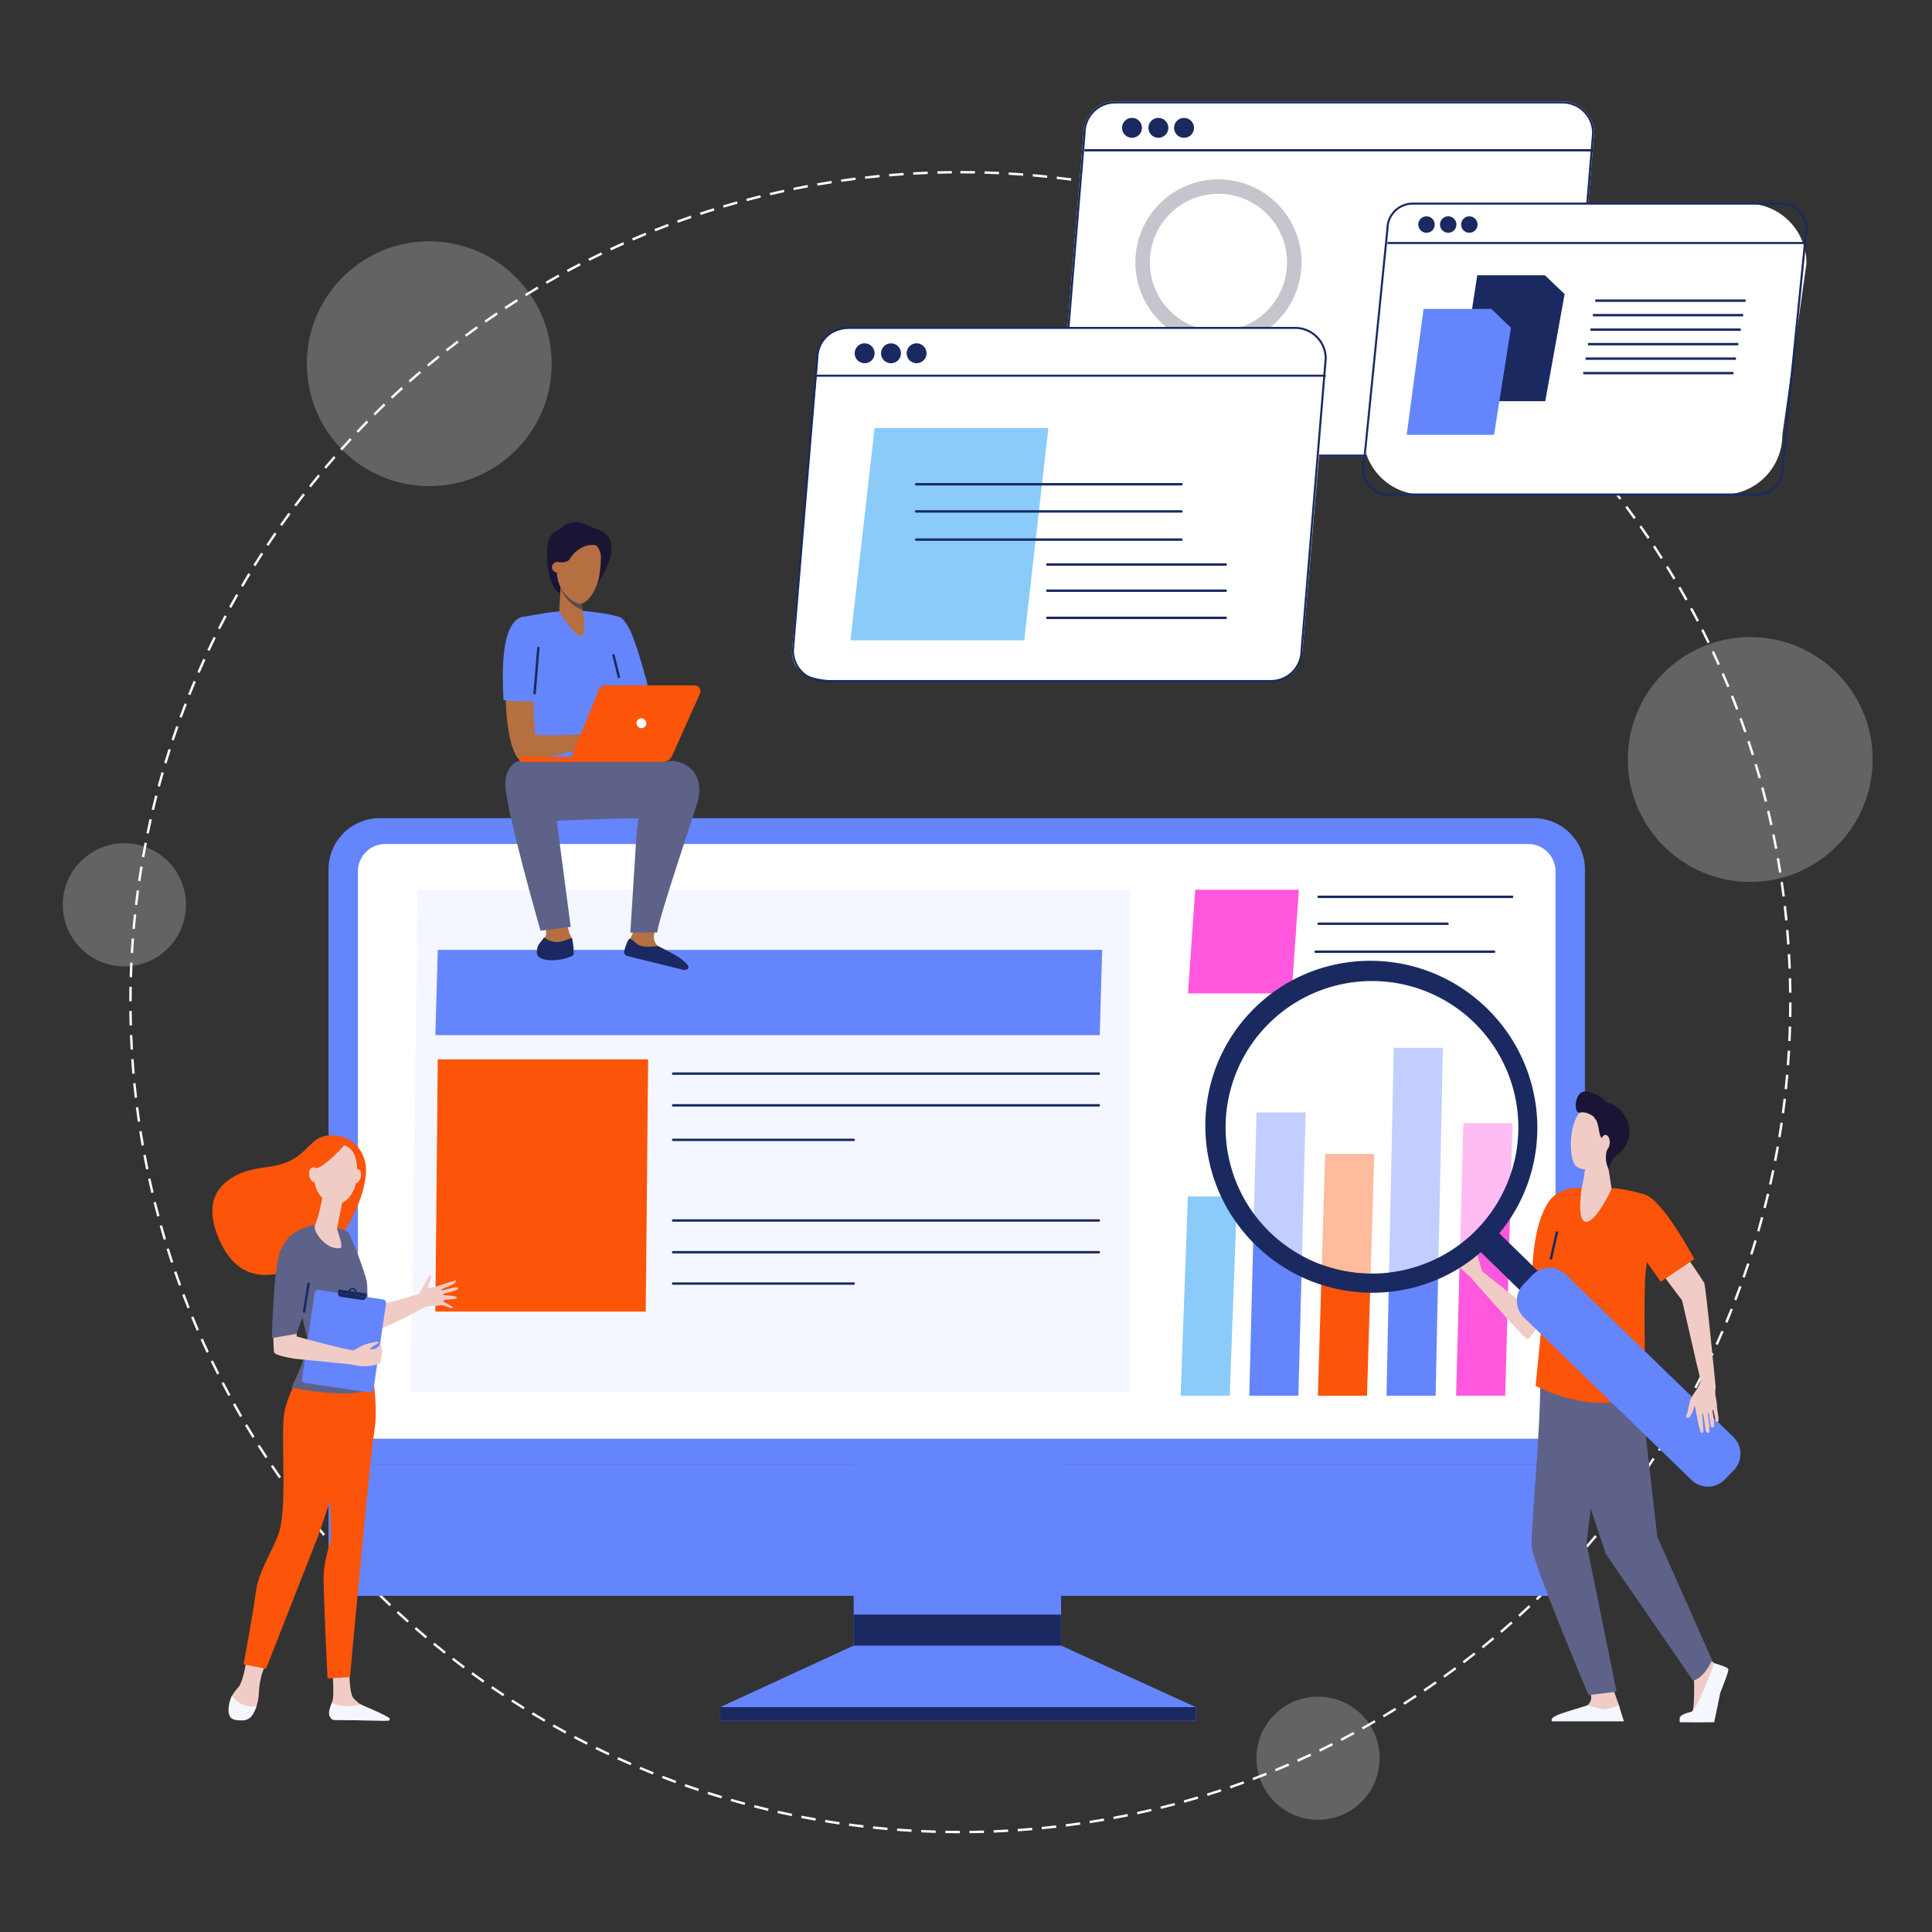 <svg xmlns="http://www.w3.org/2000/svg" xmlns:xlink="http://www.w3.org/1999/xlink" width="800" height="800" viewBox="0 0 800 800"><rect x="0" y="0" width="800" height="800" fill="#333333" stroke="none"/><defs><clipPath id="b"><rect width="800" height="800"/></clipPath></defs><g id="a" clip-path="url(#b)"><g transform="translate(-2802.607 -3.523)"><circle cx="50.69" cy="50.69" r="50.69" transform="translate(3476.656 267.321)" fill="#f4f7ff" opacity="0.25"/><circle cx="50.69" cy="50.69" r="50.69" transform="translate(2929.667 103.44)" fill="#f4f7ff" opacity="0.25"/><circle cx="25.5" cy="25.5" r="25.5" transform="translate(3322.882 706.058)" fill="#f4f7ff" opacity="0.25"/><circle cx="25.5" cy="25.5" r="25.5" transform="translate(2828.608 352.69)" fill="#f4f7ff" opacity="0.25"/><path d="M343.66-.5c2,0,4.02.017,6.013.051l-.017,1c-1.988-.034-4.006-.051-6-.051Zm-3.542.018.01,1c-1.988.02-4,.058-5.987.112l-.027-1C336.1-.424,338.124-.462,340.118-.482Zm13.559.125c1.994.057,4.014.132,6,.223l-.046,1c-1.985-.091-4-.166-5.987-.223Zm-23.569.119.039,1c-1.987.077-4,.172-5.984.283l-.056-1C326.1-.065,328.114-.161,330.107-.238Zm33.576.311c1.99.114,4.006.247,5.992.4l-.075,1c-1.98-.148-3.99-.281-5.974-.395Zm-43.575.22.067,1c-1.985.134-3.995.287-5.975.456l-.085-1C316.1.582,318.118.428,320.108.293Zm53.564.5c1.986.172,4,.363,5.98.569l-.1.995c-1.976-.205-3.982-.4-5.963-.567Zm-63.542.322.1,1c-1.98.191-3.986.4-5.961.629l-.114-.993C306.132,1.517,308.144,1.3,310.13,1.113Zm73.5.684c1.981.229,3.987.479,5.963.742l-.132.991c-1.97-.263-3.97-.512-5.946-.74Zm-83.458.424.125.992c-1.973.249-3.971.518-5.938.8l-.142-.99C296.194,2.741,298.2,2.47,300.177,2.221Zm93.386.871c1.974.287,3.973.595,5.941.916l-.161.987c-1.962-.32-3.955-.628-5.924-.913Zm-103.3.527.154.988c-1.964.306-3.951.633-5.908.973l-.171-.985C286.3,4.253,288.289,3.925,290.258,3.618ZM403.45,4.675c1.965.344,3.953.71,5.911,1.089l-.19.982c-1.952-.377-3.935-.743-5.893-1.086ZM280.386,5.3l.183.983c-1.954.363-3.932.749-5.879,1.146l-.2-.98C276.443,6.055,278.426,5.668,280.386,5.3Zm132.9,1.244c1.952.4,3.928.825,5.872,1.26l-.218.976c-1.939-.434-3.909-.857-5.855-1.257Zm-142.721.73.211.977c-1.943.42-3.91.864-5.845,1.318l-.229-.974C266.648,8.143,268.62,7.7,270.569,7.277Zm152.5,1.429c1.94.458,3.9.94,5.834,1.432l-.247.969c-1.926-.491-3.883-.971-5.817-1.428Zm-162.255.83.24.971c-1.931.477-3.884.978-5.805,1.489l-.257-.966C256.92,10.518,258.879,10.015,260.815,9.537Zm171.966,1.614c1.926.515,3.875,1.054,5.791,1.6l-.275.961c-1.911-.547-3.854-1.085-5.774-1.6Zm-181.652.931.268.963c-1.915.533-3.852,1.091-5.757,1.658l-.285-.958C247.265,13.176,249.208,12.617,251.129,12.082Zm191.286,1.8c1.911.571,3.843,1.168,5.743,1.773l-.3.953c-1.895-.6-3.821-1.2-5.726-1.767ZM241.521,14.91l.3.955c-1.9.589-3.817,1.2-5.7,1.826l-.313-.95C237.692,16.116,239.617,15.5,241.521,14.91Zm210.446,1.978c1.892.627,3.806,1.28,5.687,1.94l-.331.944c-1.876-.658-3.783-1.309-5.67-1.934ZM232,18.018l.324.946c-1.88.645-3.781,1.315-5.65,1.992l-.341-.94C228.209,19.337,230.115,18.664,232,18.018Zm229.426,2.159c1.873.682,3.766,1.39,5.627,2.105l-.359.933c-1.855-.713-3.743-1.419-5.61-2.1ZM222.577,21.4l.352.936c-1.861.7-3.741,1.425-5.59,2.158l-.368-.93C218.824,22.833,220.711,22.105,222.577,21.4Zm248.209,2.337c1.852.737,3.724,1.5,5.563,2.27l-.386.923c-1.834-.767-3.7-1.528-5.547-2.263ZM213.257,25.064l.379.925c-1.84.754-3.7,1.535-5.525,2.321l-.4-.919C209.547,26.6,211.412,25.82,213.257,25.064Zm266.779,2.513c1.83.791,3.679,1.609,5.5,2.432l-.413.911c-1.811-.82-3.655-1.636-5.479-2.425ZM204.045,29l.406.914c-1.816.807-3.65,1.641-5.452,2.48l-.422-.907C200.384,30.643,202.224,29.806,204.045,29Zm285.123,2.686c1.806.844,3.631,1.716,5.422,2.591l-.439.9c-1.786-.873-3.605-1.742-5.406-2.584ZM194.954,33.2l.433.9c-1.792.86-3.6,1.748-5.378,2.639l-.448-.894C191.342,34.95,193.157,34.059,194.954,33.2ZM498.18,36.054c1.78.9,3.578,1.821,5.342,2.748l-.465.885c-1.76-.925-3.552-1.846-5.327-2.74ZM185.99,37.661l.459.889c-1.766.912-3.549,1.852-5.3,2.8l-.474-.88C182.43,39.518,184.218,38.575,185.99,37.661Zm321.069,3.026c1.754.948,3.524,1.924,5.261,2.9l-.491.871c-1.732-.976-3.5-1.949-5.245-2.894Zm-329.9,1.7.485.875c-1.739.963-3.494,1.955-5.216,2.949l-.5-.866C173.656,44.345,175.416,43.35,177.16,42.384ZM515.8,45.576c1.725,1,3.466,2.026,5.174,3.055l-.516.857c-1.7-1.026-3.439-2.051-5.159-3.046ZM168.471,47.363l.51.86c-1.71,1.013-3.435,2.056-5.127,3.1l-.525-.851C165.026,49.425,166.756,48.379,168.471,47.363Zm355.92,3.354c1.7,1.048,3.406,2.127,5.084,3.2l-.541.841c-1.673-1.075-3.378-2.15-5.069-3.2ZM159.93,52.593l.535.845c-1.68,1.062-3.374,2.155-5.035,3.247l-.549-.836C156.547,54.754,158.246,53.659,159.93,52.593Zm372.9,3.514c1.664,1.1,3.342,2.224,4.987,3.35l-.565.825c-1.641-1.123-3.314-2.247-4.973-3.341ZM151.546,58.069l.559.829c-1.648,1.111-3.31,2.252-4.939,3.392l-.573-.819C148.226,60.327,149.893,59.183,151.546,58.069ZM541.112,61.74c1.632,1.145,3.276,2.32,4.888,3.494l-.589.808c-1.607-1.17-3.247-2.342-4.874-3.484ZM143.324,63.786l.583.813c-1.615,1.158-3.243,2.347-4.839,3.534l-.6-.8C140.071,66.14,141.7,64.947,143.324,63.786Zm405.9,3.824c1.6,1.192,3.208,2.415,4.785,3.634l-.612.791c-1.573-1.216-3.178-2.435-4.771-3.624ZM135.271,69.739l.606.8c-1.581,1.2-3.174,2.44-4.734,3.672l-.62-.785C132.088,72.186,133.686,70.947,135.271,69.739Zm421.893,3.974c1.563,1.238,3.137,2.507,4.678,3.772l-.634.773C559.671,77,558.1,75.731,556.544,74.5Zm-429.77,2.21.629.777c-1.545,1.25-3.1,2.531-4.625,3.808l-.642-.766C124.283,78.461,125.844,77.176,127.394,75.923Zm437.53,4.12c1.526,1.282,3.063,2.6,4.567,3.9l-.657.754c-1.5-1.305-3.031-2.615-4.553-3.894ZM119.7,82.332l.651.759c-1.509,1.294-3.027,2.62-4.513,3.94l-.664-.748C116.664,84.96,118.187,83.63,119.7,82.332ZM572.5,86.6c1.489,1.326,2.986,2.684,4.452,4.036l-.678.735c-1.461-1.348-2.955-2.7-4.439-4.024Zm-460.3,2.366.673.74c-1.471,1.337-2.95,2.706-4.4,4.069l-.685-.728C109.235,91.676,110.719,90.3,112.194,88.962Zm467.684,4.4c1.45,1.369,2.908,2.769,4.333,4.163l-.7.715c-1.422-1.39-2.875-2.786-4.321-4.151ZM104.883,95.805l.694.72c-1.431,1.379-2.871,2.791-4.278,4.195l-.706-.708C102,98.6,103.448,97.189,104.883,95.805Zm482.176,4.538c1.409,1.41,2.826,2.852,4.211,4.286l-.719.695c-1.381-1.43-2.793-2.868-4.2-4.274ZM97.773,102.857l.714.7c-1.391,1.42-2.789,2.872-4.155,4.316l-.726-.687C94.976,105.738,96.378,104.282,97.773,102.857Zm496.263,4.67c1.368,1.45,2.743,2.933,4.085,4.406l-.739.674c-1.339-1.469-2.709-2.948-4.074-4.394ZM90.87,110.112l.734.679c-1.349,1.46-2.7,2.952-4.028,4.435l-.746-.666C88.158,113.073,89.517,111.576,90.87,110.112Zm509.932,4.8c1.326,1.489,2.657,3.011,3.956,4.522l-.758.652c-1.3-1.507-2.623-3.025-3.945-4.509ZM84.18,117.564l.754.657c-1.307,1.5-2.618,3.029-3.9,4.549l-.765-.644C81.554,120.6,82.869,119.066,84.18,117.564Zm523.172,4.922c1.282,1.527,2.568,3.086,3.824,4.635l-.777.63c-1.251-1.544-2.534-3.1-3.812-4.622Zm-529.644,2.72.772.635c-1.263,1.536-2.53,3.1-3.765,4.661l-.783-.622C75.171,128.318,76.441,126.746,77.708,125.206Zm535.972,5.042c1.237,1.563,2.478,3.159,3.688,4.744l-.795.607c-1.206-1.58-2.443-3.171-3.677-4.73ZM71.46,133.032l.79.613c-1.218,1.571-2.439,3.176-3.629,4.768l-.8-.6C69.014,136.216,70.238,134.608,71.46,133.032Zm548.32,5.158c1.192,1.6,2.386,3.23,3.549,4.849l-.812.584c-1.16-1.614-2.351-3.241-3.539-4.835ZM65.441,141.035l.808.589c-1.172,1.606-2.345,3.245-3.489,4.871l-.818-.575C63.089,144.29,64.266,142.646,65.441,141.035ZM625.648,146.3c1.145,1.633,2.291,3.3,3.407,4.95l-.829.56c-1.113-1.647-2.255-3.308-3.4-4.935ZM59.657,149.211l.825.566c-1.125,1.639-2.25,3.311-3.346,4.969l-.834-.551C57.4,152.532,58.529,150.855,59.657,149.211Zm571.621,5.376c1.1,1.665,2.194,3.363,3.261,5.046l-.845.535c-1.064-1.679-2.158-3.371-3.252-5.032ZM54.112,157.55l.841.542c-1.077,1.671-2.154,3.376-3.2,5.065l-.85-.527C51.953,160.935,53.033,159.226,54.112,157.55Zm582.552,5.479c1.048,1.7,2.1,3.425,3.113,5.139l-.86.511c-1.015-1.709-2.059-3.432-3.1-5.124ZM48.813,166.047l.856.517c-1.028,1.7-2.054,3.437-3.052,5.156l-.865-.5C46.753,169.494,47.782,167.754,48.813,166.047Zm592.99,5.577c1,1.726,2,3.485,2.963,5.229l-.874.485c-.965-1.738-1.959-3.492-2.954-5.213Zm-598.04,3.07.871.492c-.977,1.731-1.953,3.5-2.9,5.242l-.879-.476C41.8,178.2,42.782,176.431,43.763,174.694Zm602.926,5.671c.948,1.755,1.893,3.542,2.809,5.312l-.888.46c-.914-1.765-1.856-3.547-2.8-5.3ZM38.966,183.486l.885.466c-.926,1.759-1.85,3.55-2.745,5.324l-.893-.451C37.111,187.047,38.037,185.25,38.966,183.486Zm612.352,5.759c.9,1.781,1.788,3.6,2.652,5.391l-.9.434c-.862-1.791-1.751-3.6-2.645-5.376ZM34.429,192.413l.9.44c-.875,1.785-1.746,3.6-2.589,5.4l-.906-.424C32.678,196.027,33.551,194.2,34.429,192.413Zm621.258,5.844c.843,1.806,1.682,3.645,2.493,5.466l-.913.407c-.809-1.815-1.645-3.649-2.486-5.45ZM30.154,201.469l.91.414c-.822,1.81-1.64,3.653-2.43,5.477l-.918-.4C28.51,205.133,29.33,203.284,30.154,201.469Zm629.635,5.924c.79,1.831,1.575,3.694,2.333,5.538l-.925.38c-.756-1.839-1.538-3.7-2.326-5.522ZM26.146,210.646l.922.387c-.769,1.833-1.532,3.7-2.269,5.545l-.929-.371C24.61,214.356,25.375,212.485,26.146,210.646Zm637.476,6c.736,1.853,1.466,3.739,2.17,5.6l-.936.353c-.7-1.86-1.429-3.74-2.163-5.588ZM22.408,219.938l.933.36c-.715,1.855-1.423,3.741-2.1,5.608l-.939-.343C20.981,223.69,21.692,221.8,22.408,219.938ZM667.183,226c.682,1.874,1.356,3.779,2,5.664l-.946.325c-.647-1.88-1.319-3.78-2-5.648ZM18.944,229.334l.943.332c-.66,1.875-1.313,3.782-1.94,5.668L17,235.019C17.628,233.127,18.282,231.215,18.944,229.334Zm651.524,6.13c.626,1.892,1.244,3.817,1.837,5.72l-.955.3c-.591-1.9-1.207-3.816-1.832-5.7ZM15.758,238.827l.953.3c-.605,1.894-1.2,3.82-1.773,5.725l-.958-.287C14.553,242.658,15.151,240.727,15.758,238.827Zm657.717,6.191c.57,1.91,1.132,3.852,1.669,5.772l-.963.269c-.535-1.914-1.095-3.85-1.664-5.755ZM12.851,248.41l.961.276c-.549,1.911-1.089,3.853-1.6,5.773l-.966-.259C11.759,252.274,12.3,250.326,12.851,248.41ZM676.2,254.653c.514,1.927,1.019,3.885,1.5,5.821l-.971.241c-.479-1.93-.982-3.883-1.495-5.8ZM10.226,258.075l.969.248c-.493,1.925-.975,3.882-1.434,5.816l-.973-.231C9.248,261.968,9.732,260.005,10.226,258.075Zm668.414,6.29c.458,1.94.9,3.912,1.328,5.861l-.977.212c-.422-1.943-.868-3.909-1.324-5.844ZM7.885,267.814l.976.219c-.436,1.938-.861,3.908-1.263,5.854l-.979-.2C7.022,271.733,7.448,269.757,7.885,267.814ZM680.8,274.145c.4,1.952.789,3.936,1.156,5.9l-.983.184c-.365-1.954-.753-3.932-1.152-5.879ZM5.831,277.614l.982.191c-.379,1.951-.746,3.933-1.092,5.891l-.985-.174C5.082,281.558,5.451,279.57,5.831,277.614Zm676.834,6.372c.343,1.962.674,3.956.982,5.925l-.988.155c-.308-1.963-.638-3.951-.98-5.908Zm-678.6,3.484.987.162c-.322,1.962-.632,3.955-.92,5.923l-.989-.145C3.431,291.436,3.741,289.437,4.064,287.469Zm680.181,6.4c.286,1.972.558,3.975.81,5.954l-.992.126c-.251-1.972-.522-3.97-.807-5.936Zm-681.659,3.5.991.133c-.265,1.97-.516,3.97-.746,5.945l-.993-.116C2.068,301.355,2.32,299.349,2.586,297.373ZM685.537,303.8c.228,1.981.443,3.992.637,5.979l-1,.1c-.194-1.98-.407-3.986-.635-5.961ZM1.4,307.318l.994.1c-.207,1.976-.4,3.982-.573,5.963l-1-.087C.995,311.311,1.188,309.3,1.4,307.318Zm685.143,6.447c.171,1.986.327,4,.463,5.992l-1,.068c-.136-1.985-.292-3.995-.462-5.975ZM.495,317.294l1,.076c-.15,1.98-.285,3.99-.4,5.974l-1-.058C.209,321.3.345,319.279.495,317.294Zm686.759,6.461c.113,1.989.211,4.008.29,6l-1,.04c-.079-1.987-.176-4-.289-5.984ZM-.117,327.289l1,.047c-.093,1.984-.17,4-.229,5.985l-1-.03C-.288,331.3-.211,329.279-.117,327.289Zm687.8,6.472c.056,1.991.1,4.011.118,6l-1,.011c-.022-1.988-.062-4-.118-5.987ZM-.442,337.3l1,.018c-.036,1.988-.055,4-.057,5.995h-1C-.5,341.311-.478,339.288-.442,337.3Zm687.262,6.482h1c0,2-.019,4.019-.054,6.013l-1-.017C686.8,347.785,686.819,345.768,686.82,343.777ZM.519,347.309c.021,1.988.059,4,.114,5.987l-1,.028c-.055-1.991-.093-4.011-.114-6Zm686.155,6.456,1,.029c-.058,1.994-.133,4.013-.225,6l-1-.046C686.541,357.767,686.617,355.753,686.674,353.765ZM.766,357.291c.078,1.987.174,4,.285,5.984l-1,.056c-.112-1.989-.208-4.008-.286-6Zm685.476,6.451,1,.058c-.115,1.99-.249,4.006-.4,5.992l-1-.075C685.994,367.737,686.128,365.727,686.242,363.743ZM1.3,367.261c.135,1.985.289,3.995.458,5.975l-1,.085c-.17-1.986-.324-4-.459-5.992ZM685.523,373.7l1,.086c-.172,1.986-.364,4-.571,5.98l-.995-.1C685.16,377.689,685.351,375.683,685.523,373.7ZM2.119,377.21c.192,1.98.4,3.986.631,5.961l-.994.114c-.227-1.981-.44-3.992-.633-5.979Zm682.4,6.426.993.115c-.23,1.981-.48,3.987-.745,5.963l-.991-.133C684.038,387.612,684.287,385.611,684.516,383.636Zm-681.289,3.5c.249,1.973.52,3.971.8,5.938l-.99.143c-.285-1.973-.556-3.976-.806-5.955Zm679.994,6.4.99.144c-.287,1.974-.6,3.973-.918,5.941l-.987-.161C682.627,397.5,682.935,395.5,683.222,393.535Zm-678.6,3.489c.307,1.964.635,3.951.975,5.908l-.985.172c-.342-1.963-.671-3.956-.978-5.926Zm677.015,6.37.985.173c-.345,1.964-.712,3.953-1.091,5.91l-.982-.19C680.93,407.335,681.3,405.352,681.639,403.393ZM6.309,406.866c.364,1.954.75,3.932,1.148,5.879l-.98.2c-.4-1.953-.786-3.936-1.151-5.9ZM679.769,413.2l.979.2c-.4,1.952-.826,3.928-1.262,5.872l-.976-.219C678.945,417.12,679.369,415.15,679.769,413.2Zm-671.49,3.45c.421,1.943.865,3.91,1.32,5.845l-.973.229c-.456-1.941-.9-3.913-1.324-5.862Zm669.334,6.3.973.23c-.459,1.94-.941,3.9-1.434,5.834l-.969-.247C676.675,426.845,677.156,424.888,677.613,422.954ZM10.536,426.379c.478,1.93.979,3.883,1.491,5.8l-.966.257c-.513-1.927-1.016-3.886-1.5-5.822Zm664.637,6.257.966.259c-.516,1.926-1.056,3.874-1.605,5.791l-.961-.276C674.12,436.5,674.659,434.556,675.173,432.635Zm-662.1,3.4c.534,1.915,1.092,3.852,1.66,5.756l-.958.286c-.569-1.911-1.129-3.853-1.665-5.773Zm659.373,6.2.958.287c-.572,1.91-1.169,3.843-1.775,5.743l-.953-.3C671.284,446.071,671.88,444.145,672.45,442.24ZM15.9,445.615c.59,1.9,1.2,3.817,1.828,5.7l-.95.313c-.625-1.893-1.241-3.817-1.833-5.721Zm653.546,6.149.949.315c-.628,1.892-1.281,3.805-1.942,5.686l-.944-.331C668.169,455.558,668.82,453.65,669.446,451.763ZM19,455.106c.645,1.88,1.316,3.781,1.994,5.649l-.94.341c-.68-1.874-1.353-3.78-2-5.666Zm647.162,6.089.939.342c-.683,1.873-1.392,3.765-2.107,5.626l-.933-.359C664.776,464.949,665.483,463.062,666.164,461.195ZM22.381,464.5c.7,1.861,1.427,3.741,2.16,5.589l-.93.369c-.735-1.854-1.464-3.74-2.166-5.606Zm640.226,6.024.929.37c-.737,1.852-1.5,3.724-2.271,5.563l-.922-.386C661.11,474.238,661.872,472.371,662.607,470.525ZM26.034,473.793c.754,1.839,1.536,3.7,2.323,5.524l-.918.4c-.789-1.831-1.573-3.7-2.329-5.54Zm632.745,5.953.918.4c-.791,1.83-1.61,3.679-2.434,5.495l-.911-.413C657.173,483.414,657.989,481.57,658.778,479.746Zm-628.82,3.23c.808,1.816,1.643,3.65,2.482,5.451l-.906.422c-.842-1.807-1.68-3.646-2.49-5.467Zm624.723,5.876.906.424c-.844,1.806-1.717,3.63-2.593,5.421l-.9-.439C652.97,492.471,653.84,490.652,654.682,488.851ZM34.149,492.039c.86,1.791,1.749,3.6,2.641,5.377l-.894.449c-.895-1.782-1.786-3.6-2.649-5.393Zm616.171,5.8.893.45c-.9,1.78-1.822,3.577-2.75,5.342l-.885-.465C648.5,501.4,649.426,499.609,650.32,497.835ZM38.6,500.975c.912,1.766,1.854,3.549,2.8,5.3l-.88.475c-.946-1.755-1.89-3.543-2.805-5.314Zm607.095,5.71.88.476c-.948,1.753-1.926,3.523-2.9,5.26l-.871-.491C643.778,510.2,644.752,508.434,645.7,506.686ZM43.315,509.778c.964,1.739,1.956,3.493,2.951,5.215l-.866.5c-1-1.727-1.993-3.487-2.959-5.231Zm597.5,5.62.865.5c-1,1.725-2.028,3.466-3.057,5.173l-.856-.516C638.8,518.853,639.824,517.118,640.82,515.4ZM48.283,518.44c1.014,1.709,2.057,3.434,3.1,5.126l-.851.525c-1.047-1.7-2.093-3.426-3.109-5.141Zm587.408,5.524.85.526c-1.049,1.7-2.128,3.405-3.206,5.083l-.841-.541C633.569,527.36,634.645,525.655,635.691,523.964ZM53.5,526.954c1.063,1.679,2.156,3.373,3.248,5.034l-.836.549c-1.1-1.666-2.192-3.364-3.258-5.048Zm576.813,5.425.835.551c-1.1,1.664-2.225,3.341-3.352,4.986l-.825-.565C628.095,535.711,629.219,534.038,630.313,532.379Zm-571.35,2.934c1.112,1.648,2.253,3.309,3.394,4.938l-.819.573c-1.144-1.633-2.289-3.3-3.4-4.952Zm565.731,5.321.818.575c-1.145,1.631-2.322,3.276-3.5,4.887l-.808-.589C622.38,543.9,623.552,542.26,624.694,540.633ZM64.666,543.508c1.159,1.615,2.348,3.243,3.536,4.838l-.8.6c-1.191-1.6-2.384-3.232-3.546-4.852Zm554.172,5.213.8.6c-1.192,1.6-2.416,3.207-3.636,4.784l-.791-.612C616.43,551.919,617.65,550.314,618.839,548.721ZM70.605,551.536c1.205,1.581,2.441,3.173,3.674,4.732l-.785.62c-1.236-1.564-2.476-3.161-3.684-4.746Zm542.145,5.1.784.621c-1.238,1.562-2.508,3.136-3.773,4.677l-.773-.635C610.25,559.762,611.516,558.193,612.751,556.635ZM76.774,559.388c1.25,1.545,2.532,3.1,3.809,4.624l-.766.642c-1.281-1.528-2.566-3.088-3.82-4.638Zm529.662,4.983.765.643c-1.283,1.526-2.6,3.062-3.907,4.565l-.754-.657C603.846,567.423,605.157,565.892,606.436,564.37ZM83.167,567.058c1.295,1.508,2.621,3.026,3.942,4.512l-.747.664c-1.325-1.49-2.655-3.013-3.953-4.525ZM599.9,571.92l.746.665c-1.327,1.488-2.685,2.985-4.037,4.45l-.735-.678C597.223,574.9,598.577,573.4,599.9,571.92ZM89.78,574.54c1.338,1.47,2.707,2.949,4.071,4.4l-.728.686c-1.367-1.451-2.741-2.935-4.082-4.409Zm503.368,4.737.727.687c-1.369,1.449-2.77,2.907-4.164,4.332l-.715-.7C590.386,582.175,591.783,580.721,593.148,579.276ZM96.607,581.827c1.38,1.431,2.792,2.87,4.2,4.277l-.708.706c-1.409-1.411-2.824-2.854-4.208-4.289Zm489.58,4.608.707.707c-1.41,1.409-2.853,2.825-4.288,4.21l-.694-.72C583.342,589.252,584.78,587.84,586.187,586.435Zm-482.546,2.479c1.421,1.39,2.873,2.788,4.318,4.154l-.687.727c-1.449-1.37-2.906-2.771-4.33-4.166Zm475.38,4.475.686.728c-1.451,1.368-2.934,2.742-4.408,4.084l-.673-.739C576.1,596.123,577.575,594.753,579.021,593.389Zm-468.144,2.406c1.46,1.349,2.953,2.7,4.436,4.027l-.666.746c-1.488-1.327-2.985-2.686-4.449-4.039Zm460.78,4.338.665.747c-1.49,1.325-3.012,2.656-4.524,3.955l-.652-.759C568.655,602.781,570.172,601.454,571.657,600.133Zm-453.348,2.33c1.5,1.306,3.03,2.617,4.551,3.9l-.644.765c-1.525-1.283-3.061-2.6-4.564-3.908Zm445.792,4.2.643.766c-1.527,1.281-3.087,2.567-4.636,3.822l-.629-.777C561.023,609.221,562.579,607.939,564.1,606.661Zm-438.171,2.253c1.536,1.262,3.1,2.529,4.662,3.764l-.621.784c-1.562-1.239-3.135-2.509-4.675-3.775Zm430.429,4.054.62.784c-1.564,1.237-3.16,2.477-4.745,3.686l-.607-.795C553.209,615.438,554.8,614.2,556.36,612.968Zm-422.624,2.173c1.572,1.217,3.176,2.438,4.769,3.627l-.6.8c-1.6-1.193-3.206-2.417-4.783-3.638Zm414.7,3.907.6.8c-1.6,1.191-3.231,2.385-4.85,3.547l-.583-.812C545.218,621.426,546.845,620.236,548.44,619.048Zm-406.72,2.092c1.606,1.171,3.246,2.344,4.872,3.487l-.575.818c-1.631-1.146-3.275-2.323-4.886-3.5ZM540.346,624.9l.574.819c-1.633,1.144-3.3,2.29-4.951,3.4l-.56-.829C537.057,627.179,538.718,626.037,540.346,624.9Zm-390.473,2.009c1.64,1.124,3.312,2.249,4.971,3.344l-.551.835c-1.663-1.1-3.341-2.226-4.985-3.354Zm382.213,3.6.55.835c-1.665,1.1-3.364,2.193-5.047,3.26l-.535-.845C528.732,632.693,530.425,631.6,532.086,630.507Zm-373.9,1.924c1.672,1.076,3.377,2.152,5.067,3.2l-.526.85c-1.695-1.05-3.4-2.129-5.081-3.208Zm365.476,3.445.525.851c-1.7,1.047-3.426,2.094-5.14,3.111l-.51-.86C520.25,637.963,521.974,636.919,523.666,635.875Zm-357,1.836c1.7,1.027,3.438,2.053,5.157,3.05l-.5.865c-1.725-1-3.465-2.029-5.172-3.059ZM515.094,641l.5.866c-1.727,1-3.486,1.994-5.23,2.961l-.485-.874C511.618,642.984,513.373,641.99,515.094,641Zm-339.806,1.748c1.731.977,3.5,1.952,5.243,2.9l-.476.879c-1.753-.949-3.522-1.927-5.259-2.907Zm331.089,3.121.475.88c-1.755.947-3.542,1.891-5.313,2.807l-.459-.888C502.845,647.75,504.627,646.809,506.377,645.865Zm-322.321,1.659c1.759.926,3.551,1.849,5.325,2.744l-.45.893c-1.78-.9-3.577-1.823-5.341-2.752Zm313.465,2.954.449.894c-1.781.9-3.6,1.787-5.392,2.65l-.433-.9C493.936,652.259,495.745,651.37,497.521,650.478Zm-304.563,1.567c1.786.874,3.6,1.745,5.4,2.587l-.424.906c-1.806-.845-3.629-1.718-5.42-2.595Zm295.575,2.786.423.906c-1.807.843-3.646,1.681-5.467,2.491l-.407-.914C484.9,656.506,486.732,655.67,488.533,654.83ZM201.989,656.3c1.811.822,3.654,1.639,5.478,2.428l-.4.918c-1.83-.792-3.678-1.611-5.494-2.436Zm277.435,2.614.4.918c-1.831.79-3.695,1.574-5.539,2.331l-.38-.925C475.74,660.487,477.6,659.7,479.424,658.917ZM211.141,660.3c1.833.768,3.7,1.531,5.546,2.267l-.37.929c-1.852-.738-3.723-1.5-5.562-2.273Zm259.058,2.44.369.929c-1.853.736-3.739,1.465-5.605,2.168l-.352-.936C466.47,664.2,468.351,663.47,470.2,662.736Zm-249.792,1.284c1.855.714,3.742,1.422,5.609,2.1l-.343.939c-1.872-.683-3.765-1.393-5.625-2.109Zm240.458,2.263.342.94c-1.874.681-3.78,1.355-5.665,2l-.325-.946C457.1,667.634,459,666.963,460.865,666.284Zm-231.088,1.188c1.875.659,3.782,1.311,5.669,1.938l-.315.949c-1.892-.628-3.8-1.282-5.685-1.943Zm221.653,2.085.314.95c-1.892.625-3.817,1.243-5.72,1.835l-.3-.955C447.624,670.8,449.543,670.18,451.43,669.556Zm-212.187,1.089c1.894.6,3.821,1.2,5.725,1.771l-.287.958c-1.91-.573-3.842-1.17-5.742-1.777ZM441.9,672.55l.286.958c-1.91.57-3.852,1.131-5.773,1.667l-.269-.963C438.063,673.678,440,673.118,441.9,672.55Zm-193.106.99c1.911.548,3.853,1.088,5.773,1.6l-.259.966c-1.926-.516-3.874-1.057-5.79-1.607Zm183.5,1.723.258.966c-1.927.514-3.886,1.017-5.822,1.5l-.241-.971C428.422,676.278,430.375,675.776,432.3,675.263Zm-173.861.891c1.925.492,3.882.974,5.816,1.432l-.23.973c-1.94-.46-3.9-.943-5.834-1.436Zm164.176,1.54.229.973c-1.941.457-3.913.9-5.861,1.326l-.212-.977C418.711,678.594,420.677,678.149,422.612,677.694Zm-154.465.791c1.938.435,3.908.859,5.854,1.261l-.2.979c-1.952-.4-3.927-.828-5.872-1.264ZM412.86,679.84l.2.98c-1.952.4-3.936.788-5.9,1.153l-.183-.983C408.935,680.625,410.913,680.239,412.86,679.84Zm-134.94.69c1.951.379,3.934.745,5.892,1.09l-.173.985c-1.964-.345-3.952-.713-5.909-1.093Zm125.128,1.17.172.985c-1.963.342-3.956.672-5.925.98l-.155-.988C399.1,682.37,401.09,682.041,403.047,681.7Zm-115.3.588c1.962.322,3.955.63,5.923.917l-.144.99c-1.974-.288-3.973-.6-5.941-.92Zm105.441.985.143.99c-1.973.285-3.976.557-5.954.808l-.126-.992C389.223,683.828,391.221,683.557,393.188,683.272Zm-95.565.486c1.97.264,3.97.515,5.946.744l-.116.993c-1.981-.231-3.987-.482-5.963-.747Zm85.665.8.114.993c-1.981.228-3.992.441-5.979.635l-.1-1C379.306,685,381.312,684.784,383.287,684.557Zm-75.749.385c1.976.207,3.982.4,5.963.571l-.087,1c-1.986-.173-4-.366-5.98-.573Zm65.814.612.085,1c-1.986.17-4,.325-5.992.461l-.068-1C369.362,685.878,371.372,685.723,373.353,685.553Zm-55.867.283c1.98.149,3.99.283,5.974.4l-.058,1c-1.99-.116-4.006-.25-5.992-.4Zm45.906.425.057,1c-1.989.113-4.008.21-6,.288l-.039-1C359.4,686.471,361.409,686.375,363.392,686.262Zm-35.94.182c1.984.092,4,.169,5.986.227l-.029,1c-1.993-.058-4.013-.135-6-.227Zm25.961.24.028,1c-1.991.056-4.011.095-6,.116l-.011-1C349.414,686.778,351.429,686.739,353.413,686.684Zm-15.983.08c1.988.035,4,.054,6,.055v1c-2,0-4.019-.02-6.013-.055Z" transform="translate(2856.625 74.82)" fill="#fff"/><path d="M3156.109,684.914l-55.3,25.488v5.646h196.93V710.4l-55.8-25.488Z" fill="#6585fd"/><rect width="85.872" height="109.292" transform="translate(3156.109 575.669)" fill="#6585fd"/><path d="M3458.893,609.955V363.5a21.2,21.2,0,0,0-21.2-21.2H2959.843a21.2,21.2,0,0,0-21.2,21.2V609.955Z" fill="#6585fd"/><rect width="196.93" height="5.646" transform="translate(3100.813 710.402)" fill="#1a2a60"/><rect width="85.837" height="12.825" transform="translate(3156.109 672.089)" fill="#1a2a60"/><path d="M2938.64,609.955v39.492c0,8.215,5.43,14.875,12.129,14.875h496c6.7,0,12.128-6.66,12.128-14.875V609.955Z" fill="#6585fd"/><path d="M3446.714,599.252V364.161A11.364,11.364,0,0,0,3435.154,353H2962.379a11.364,11.364,0,0,0-11.56,11.158V599.252Z" fill="#fff"/><path d="M3270.653,579.958H2972.6l3-207.977h295.057Z" fill="#f4f7ff"/><path d="M3340.244,581.49H3319.9l3-117.331h20.345Z" fill="#6585fd" style="mix-blend-mode:multiply;isolation:isolate"/><path d="M3397.069,581.49h-20.345l3-144.115h20.345Z" fill="#6585fd" style="mix-blend-mode:multiply;isolation:isolate"/><path d="M3368.656,581.49h-20.345l3-100.157h20.345Z" fill="#fc5409"/><path d="M3425.891,581.49h-20.345l3-112.892h20.345Z" fill="#ff58de"/><path d="M3311.831,581.49h-20.345l3-82.543h20.345Z" fill="#8acbfa"/><path d="M3257.987,432.157H2982.88l1-35.31h275.107Z" fill="#6585fd"/><path d="M3069.987,546.628H2982.88l1-104.442h87.108Z" fill="#fc5409"/><path d="M3058.628,258.884c.6.025,2.231.572,4.621,5.089,3.052,5.768,7.513,23.194,7.513,23.194l-13.316,4.959-1.71-3.637-2.818-28S3058.463,258.878,3058.628,258.884Z" fill="#6585fd"/><path d="M3041.026,256.373c3.807.005,13.229,1.116,17.6,2.513,0,0,3.212,27.61-2.892,48.59-1.367,4.7,1.13,19.468,1.13,19.468l-39.457-.52s4.675-35.712,2.914-41.481-1.8-25.871-1.8-25.871.27-.043,8.865-1.528A89.217,89.217,0,0,1,3041.026,256.373Z" fill="#6585fd"/><path d="M3036.428,378.19s.873,10.075,2.478,12.865-.085,7.532-.169,8.184-3.379,1.58-8.616,1.022-5.153-1.767-4.73-3.719,3.21-4.464,3.379-6.324-1.6-8.556-1.6-8.556Z" fill="#b56f40"/><path d="M3052.414,318.629s27.237-1.513,33.319,2.171-4.321,21.762-4.321,21.762-18.953-.874-56.075,1.269c-8.791.507-9.548-22.921-7.9-24.86S3052.414,318.629,3052.414,318.629Z" fill="#5e6289"/><path d="M3029.468,401.043c-5.393-.574-4.726-3.224-4.291-5.235.272-1.259,1.819-2.743,2.741-4.147a8.987,8.987,0,0,0,3.608,1.753c2.432.719,5.766-.7,7.89-1.593a25.988,25.988,0,0,1,.721,6.956C3040.05,399.447,3034.861,401.618,3029.468,401.043Z" fill="#1a2a60"/><path d="M3032.445,338.114c1.088,8.235,6.476,49.227,6.476,49.227l-12.5,1.55s-15.373-53.505-14.585-61.689,6.543-8.872,6.543-8.872S3029.564,316.317,3032.445,338.114Z" fill="#5e6289"/><path d="M3018.09,262.14c3.69-1.384,5.494,31.856,5.992,45.538,6.532.628,17.919.005,20.755-.208,1.333-.1,4.408-1.226,5.734-1.4a13.3,13.3,0,0,1,3.259-.155c.245.043,7.055,2.828,7.637,3.439.723.757,2.676,2.667,2.346,3.493s-3.756-2.3-3.756-2.3l-1.674-.94c2.084,2.037,6.06,4.719,5.488,5.7-.559.953-4.146-1.769-6.7-3.624,2.193,1.98,4.917,5.524,4.289,6.077-.564.5-3.662-3.607-6.974-4.788-1.227-.438-2.45.775-3.416.921a6.913,6.913,0,0,1-2.5.139l-3.586-1.016c-1.221.11-1.252.833-2.485,1.1-1.432.3-3.781.626-5.6,1.071-10.5,2.566-14,3.757-17.218,3.755C3009.936,318.925,3009.372,265.411,3018.09,262.14Z" fill="#b56f40"/><path d="M3011.089,293.347c-.691-14.014-.59-31.288,7.266-34.235,3.1-1.163,8.564,5.829,7.582,34.519C3021.743,293.978,3015.586,294.257,3011.089,293.347Z" fill="#6585fd"/><path d="M3074.291,387.96s-1.8,3.188-.385,5.861,8.874,6.606,9.651,8.056a3.506,3.506,0,0,1,.472,2.475l-22.133-5.426,1.7-6.672,2.07-4.61Z" fill="#b56f40"/><path d="M3075.047,395.248s-6.221,1.078-8.689-.89-2.3-2.329-3.212-1.991c-.585.217-1.475,2.874-2.036,4.745a1.819,1.819,0,0,0,1.308,2.287l23.047,5.7c1.751.336,2.91-.756,1.732-2.161a20.907,20.907,0,0,0-2.379-2.213C3083.1,399.174,3075.047,395.248,3075.047,395.248Z" fill="#1a2a60"/><path d="M3072.122,325.085c1.76-3.7,5.765-8.529,12.81-5.624,6.72,2.771,8.524,9.582,6.4,16.556s-16.078,47.97-16.565,53.607l-11.144.074s2.025-32.462,2.522-40.308C3066.627,341.84,3069.074,331.5,3072.122,325.085Z" fill="#5e6289"/><path d="M3090.213,287.325H3052.96a2.43,2.43,0,0,0-2.247,1.513l-11.471,28.071h-20.537a1.041,1.041,0,0,0-1.04,1.043h0a1.04,1.04,0,0,0,1.04,1.042h58.452a4.078,4.078,0,0,0,3.722-2.417l11.55-25.816A2.437,2.437,0,0,0,3090.213,287.325Z" fill="#fc5409"/><path d="M3070.156,303.671a2.051,2.051,0,1,1-1.537-2.682A2.193,2.193,0,0,1,3070.156,303.671Z" fill="#fff"/><path d="M3049.879,222.651a28.674,28.674,0,0,1-3.3-1.32,16.563,16.563,0,0,0-3.757-1.416c-2.079-.321-5.651-.107-7.623,2.033-2.458,2.665-6.824.481-5.944,14.442.995,15.8,9.782,14.068,9.995,13.8s7.836-10.109,7.836-10.109,2.666,5.83,2.666,5.616S3063.365,227.192,3049.879,222.651Z" fill="#1a1534"/><path d="M3043.208,251.358l.759,5.646s1.7,8.135-.487,9.7-9.3-9.935-9.3-9.935l.751-14.308Z" fill="#b56f40"/><path d="M3034.692,247.1a16.2,16.2,0,0,0,9.16,9.044l-.644-4.787-8.273-8.894Z" fill="#584c4c"/><path d="M3042.759,226.9a7.529,7.529,0,0,1,8.671,7.614,57.082,57.082,0,0,1-.634,7.242c-1.007,6.519-5.454,12.258-8.4,11.745s-10.339-6.135-9.036-15.41C3034.169,232.359,3037.9,227.68,3042.759,226.9Z" fill="#b56f40"/><path d="M3035.405,239.193a2.192,2.192,0,1,1-1.666-2.964A2.424,2.424,0,0,1,3035.405,239.193Z" fill="#b56f40"/><path d="M3033.739,236.229s3.556.883,4.875-1.4,6.037-7.222,12.035-5.176-5.278-4.974-5.758-4.974-6.237-.04-6.237-.04-4.438,3.65-4.6,4.052-1.439,4.774-1.439,4.774Z" fill="#1a1534"/><path d="M2904.623,691.174s-1.184,8.259-3.221,10.924a21.081,21.081,0,0,0-2.752,3.643c-1.276,2.517-.571,6.263.37,8.327.484,1.059-.034,1.056,1.067,1.4a6.746,6.746,0,0,0,8.111-3.829,19.546,19.546,0,0,0,1.591-7.038c.348-7.5,2.667-11.312,2.667-11.312Z" fill="#f1ccc6"/><path d="M2940.258,694.952s.731,9.313.138,12.339c-.318,1.621-2.087,4.957-1.275,6.482a4.078,4.078,0,0,0,1.739,1.907l21.035.341c1.146.018.389-.723-.535-1.406-1.512-1.119-2.733-1.858-7.563-4.208-.315-.153-1.463-.887-1.876-1.141a14.592,14.592,0,0,1-3.009-2.673c-1.51-1.691-1.642-9.892-1.642-9.892Z" fill="#f1ccc6"/><path d="M2956.7,571.158s2.649,15.121.91,25.034-10.087,101.8-10.087,101.8l-9.277.526s-1.944-38.383-1.6-43.721,3.1-14.271,3.1-14.271l-.923-30.99,11.706-40.713Z" fill="#fc5409"/><path d="M2929.434,567.978s-7.3,11.056-9.043,20.207,1.276,37.273-2.069,49.264c-1.811,6.491-8.675,16.516-9.719,24.9s-5.137,30.36-5.137,30.36l9.272,1.849,21.55-54.874,16.9-49.6,4.33-25.544Z" fill="#fc5409"/><path d="M2908.83,709.985c-5.054.927-8.416-2.046-10.166-4.272-1.284,2.521-1.911,6.284-.966,8.355.832,1.824,3.264,1.772,5.178,1.843a4.994,4.994,0,0,0,4.595-2.828A16.994,16.994,0,0,0,2908.83,709.985Z" fill="#f4f7ff"/><path d="M2951.918,709.264a18.937,18.937,0,0,1-11.976-.473c-.593,1.691-1.379,3.813-.962,5.036.51,1.5,1.238,1.836,1.88,1.853,5.081.134,18.613.317,22.488.368a.637.637,0,0,0,.491-1.047C2962.879,713.847,2952.333,709.519,2951.918,709.264Z" fill="#f4f7ff"/><path d="M2989.994,545.039c.387-.824-3.7-1.946-3.831-2.834s5.347-.387,5.621-1.127c.506-1.362-5.965-.916-5.773-1.558s6.845-1.43,6.259-2.626-6.812,1.537-6.911.757,6.019-2.021,6.086-3.7c.036-.9-10.186,3.445-11.257,2.843s1.692-4.558.864-5.273-4.416,7.558-5.064,7.8-14.673,4.482-19.443,5.185c-.4-1.615-3.989-10.5-4.334-12.026-2.8,1.586-6.368-.322-9.235,1.09,1.443,5.088,4.682,21.847,5.977,22.6,3.942,2.3,24.682-8.658,28.11-10.6s5.184-1.014,7.419-1.508S2989.607,545.863,2989.994,545.039Z" fill="#f1ccc6"/><path d="M2953.09,495.671c1.043-4.743,2.065-9.515-.685-14.725a13.376,13.376,0,0,0-10.526-7.17c-12.617-1.5-9.921,10.282-27.555,12.831-5.479.793-10.57,1.554-15.145,4.279-8.261,4.921-11.379,12.815-5.9,25.674,13.414,31.489,45.513,4.126,50.409-1.443C2948.547,509.59,2952.418,498.723,2953.09,495.671Z" fill="#fc5409"/><path d="M2933.232,510.639s-6.371.723-10.181,4.868,6.159,37.465,6.852,42.741-6.626,19.876-6.626,19.876,24.878,4.946,31.345.675c0,0,.568-40.776-.125-44.545s-6.467-19.093-7.852-20.6S2933.232,510.639,2933.232,510.639Z" fill="#5e6289"/><path d="M2936.439,497.794s-.05.283-.14.765c-.429,2.311-2.083,9.978-3.2,12.085-1.35,2.547,4.622,10.671,10.371,9.68,1.711-.295-1.447-7.465-1.295-8.224.29-1.454.684-3.437,1.087-5.47.228-1.147.458-2.31.674-3.4.615-3.107,1.117-5.647,1.117-5.647Z" fill="#f1ccc6"/><path d="M2936.3,498.559c.09-.482.14-.765.14-.765l8.614-.214s-.5,2.54-1.117,5.647l-.67,3.384a8.084,8.084,0,0,1-4.113-2.058,10.839,10.839,0,0,1-3.115-4.624C2936.144,499.386,2936.233,498.917,2936.3,498.559Z" fill="#f1ccc6"/><path d="M2941.62,477.321a10.164,10.164,0,0,0-6.058,3.772c-2.545,3.286-5.288,13.444,1.034,18.967s12.569-.728,13.5-7.357S2950.83,477.082,2941.62,477.321Z" fill="#f1ccc6"/><path d="M2951.934,491.066c-.4,1.6-1.445,2.678-2.338,2.412s-1.293-1.778-.9-3.376,1.446-2.678,2.339-2.411S2952.333,489.468,2951.934,491.066Z" fill="#f1ccc6"/><path d="M2945.522,477.35s-8.256,9.478-12.136,9.925-4.39,5.579-4.39,5.579,1.387-11.828,5.229-14.109S2945.522,477.35,2945.522,477.35Z" fill="#fc5409"/><path d="M2934.655,489.576c.315,1.716-.319,3.289-1.418,3.514s-2.245-.983-2.56-2.7.319-3.288,1.417-3.513S2934.339,487.861,2934.655,489.576Z" fill="#f1ccc6"/><path d="M1.468,0H37.436A1.467,1.467,0,0,1,38.9,1.467V28.428A1.468,1.468,0,0,1,37.436,29.9H1.467A1.467,1.467,0,0,1,0,28.428V1.468A1.468,1.468,0,0,1,1.468,0Z" transform="translate(2927.453 575.961) rotate(-81.677)" fill="#6585fd"/><path d="M2954.434,539.411a.3.3,0,0,0-.251-.338l-11.127-1.628a.3.3,0,0,0-.338.252l-.169,1.156,11.716,1.714Z" fill="#1a2a60"/><path d="M2948.825,536.853a1.774,1.774,0,1,0,1.5,2.012A1.773,1.773,0,0,0,2948.825,536.853Zm-.421,2.881a1.137,1.137,0,1,1,1.29-.961A1.138,1.138,0,0,1,2948.4,539.734Z" fill="#1a2a60"/><path d="M2954.294,539.113a.3.3,0,0,1,.14.3l-.169,1.156-11.716-1.714a1.466,1.466,0,0,0,1.239,1.663l8.814,1.29a1.467,1.467,0,0,0,1.663-1.239l.169-1.156A.3.3,0,0,0,2954.294,539.113Z" fill="#1a2a60"/><path d="M2915.821,546.78l9.666.988s-.157,8.2.008,9.146c0,0,16.53,4.582,23.438,5.826,0,0,3.145-1.783,4.418-2.35a30.836,30.836,0,0,1,5.449-1.284c.756-.1.5.729-.151,1.019s-2.331,1.081-2.807,2.051a5.247,5.247,0,0,0,2.086-.173c.722-.321,1.716-1,1.732-1.355s.18-1.205.417-1.159c.06.012.141.292.222.584.077.277.159.562.226.842.122.5.261,1.238.315,1.569a22.846,22.846,0,0,1-.4,3.569c-.119,1.347-.5,1.946-1.215,2.289a17.536,17.536,0,0,1-4.154.84c-3.288.34-6.31-.606-7.629-.754s-22.365-2.236-22.365-2.236-8.368-1.2-8.923-2.644S2915.821,546.78,2915.821,546.78Z" fill="#f1ccc6"/><path d="M2924.218,514.3s-3.05,1.447-5.732,7.7c-2.549,5.938-3.3,35.568-3.3,35.568l10.111-1.685,5.138-13.815a25.34,25.34,0,0,0-2.619-25.2C2926.4,514.918,2925.084,513.742,2924.218,514.3Z" fill="#5e6289"/><path d="M3337.444,414.876h-42.916l3-42.916h42.916Z" fill="#ff58de"/><path d="M3457.566,514.428c-1.754-1.427-15.32,4.526-15.148,6.6s-9.467,22.162-9.467,22.162l-16.656-13.281-.007,0c-.147-.48-1.726-5.646-1.8-6.57-.08-.969-2.9-2.665-4.2-2.415s1.118,1.889,1.276,2.19c.434.819-1.242,1.127-1.242,1.127s-4.756-1.525-4.858-3.078-3.355,2.715-2.973,3.31,8.146,6.842,9.265,8.2c0,0,21.545,24.629,23.079,25.273,1.346.565,6.145-7.922,10.679-13.557S3463.048,518.885,3457.566,514.428Z" fill="#f1ccc6"/><path d="M3501.038,695.526s2.96,2.889,3.027,3.949.263,12.418-.946,13.478-4.759,1.812-3.617,3c.862.9,7.5.709,11.9.467,1.284-.071,2.894-10.314,3.4-11.82.738-2.187,2.534-7.112,1.863-8.636a12.83,12.83,0,0,0-4.1-3.694,20.14,20.14,0,0,1-4.539-4.834Z" fill="#f1ccc6"/><path d="M3470.37,702.253s2.649,7.484,2.652,7.5c.2,1.186.973,4.115.973,5.193,0,4.05-18.263-3.438-14.17-5.232a4.325,4.325,0,0,0,1.655-2.838c.187-2.124-1.539-4.787-1.539-4.787Z" fill="#f1ccc6"/><path d="M3441.72,562.885s-1.332,13.416-1.332,13.617c0,21.7-4.3,64.1-3.484,68.18,2,9.953,23.48,60.725,23.48,60.725L3472,704.019l-12.463-61.354,2.9-23.9,7.879-48.366Z" fill="#5e6289"/><path d="M3480.689,574.752l2.2,12.717,5.96,52.337,22.7,51.151s-3.193,7.443-7.9,8.488l-36.13-52.517-22.443-67.2.788-14.929Z" fill="#5e6289"/><path d="M3437.089,530.939l16.1,1.643s.738-13.2.738-19.5c0-7.638-.65-17.477-1.573-17.265-2.589.594-6.076,2.023-8.151,4.875C3437.02,510.566,3437.089,530.939,3437.089,530.939Z" fill="#fc5409"/><path d="M3445,511.739c-.337,2.329-6.527,65.646-6.527,65.646,29.316,14.158,45.493,2.522,45.493,2.522s-.959-44.462.19-50.514c.761-4,1.709-30.609-.885-31.354a64.915,64.915,0,0,0-11.309-2.4c-3.552-.369-17.35-.582-19.819.247A31.435,31.435,0,0,0,3445,511.739Z" fill="#fc5409"/><path d="M3512.423,692.2s-6.823,19.211-9.494,20.139c-.709.246-4.112.871-4.754,2.376a6.517,6.517,0,0,0,0,1.967H3512.4s1.8-8.464,2.51-12.184c0,0,3.765-9.087,3.346-9.913S3512.423,692.2,3512.423,692.2Z" fill="#f4f7ff"/><path d="M3475.034,716.286l-2.092-6.606s-4.392,1.857-6.588,1.548-6.484-1.548-6.484-1.548c-8.765,2.884-15.947,4.285-14.64,6.606h29.8Z" fill="#f4f7ff"/><path d="M3434.83,557.95a3.707,3.707,0,0,1-.443-.329c.522-6.2.428-12.214-1.519-14.246.047-.1.472-1,.917-1.94,2.256,1.746,3.328,6.381,2.907,13.907a12.769,12.769,0,0,1-.3,1.559C3435.741,557.619,3435.147,558.083,3434.83,557.95Z" fill="#f1ccc6"/><path d="M3468.042,483.4l1.89,12.455s-6.9,14.83-11.021,13.543c-3.457-1.079-1.33-14.2-1.33-14.2s1.884-7.047,1.319-10.573S3468.042,483.4,3468.042,483.4Z" fill="#f1ccc6"/><path d="M3458.9,484.621c-.565-3.527,9.142-1.225,9.142-1.225l.157,1.033a5.764,5.764,0,0,1-1.053,1.736,12.781,12.781,0,0,1-8.487,3.841A19.217,19.217,0,0,0,3458.9,484.621Z" fill="#f1ccc6"/><path d="M3469.635,465.776c.274-.1,2.2,14.185-1.454,18.115s-10.769,5.217-13.321,2.122c-2.824-3.424-2.682-18.777,3-22.821S3469.635,465.776,3469.635,465.776Z" fill="#f1ccc6"/><path d="M3460.019,455.551a15.776,15.776,0,0,1,8.277,4.721c1.993.235,4.7,1.337,7.5,5.968,3.44,5.7.9,12.005-3.1,15.1s-3.949,6.672-3.949,6.672l-.633-1.85a10.347,10.347,0,0,1-.5-4.356,8.531,8.531,0,0,1,.647-2.62c.964-2.067-2.068-3.44-2.918-5.161-.655-1.324-.687-4.354-1.718-6.543l-1.231-1.671s-2.842-2.211-5.621-1.587S3454.387,454.4,3460.019,455.551Z" fill="#1a1534"/><path d="M3465.523,476.568c-.028,1.742.764,3.169,1.77,3.186s1.846-1.381,1.875-3.124-.764-3.17-1.77-3.187S3465.553,474.825,3465.523,476.568Z" fill="#f1ccc6"/><path d="M3414.541,513.161c1.293-1.324,2.5-2.69,3.622-4.085l24.03,23.467c1.477,1.442.969,4.358-1.135,6.512s-5.008,2.732-6.485,1.29l-24.03-23.466C3411.911,515.724,3413.248,514.485,3414.541,513.161Z" fill="#1a2a60"/><ellipse cx="60.61" cy="60.986" rx="60.61" ry="60.986" transform="matrix(0.699, -0.715, 0.715, 0.699, 3284.467, 470.831)" fill="#fff" opacity="0.6"/><path d="M3322.571,519.117c27.242,26.6,70.76,26.224,97.2-.85s25.791-70.588-1.451-97.193-70.76-26.224-97.2.85S3295.329,492.512,3322.571,519.117Zm5.528-5.66a60.61,60.61,0,1,1,85.978-.751A60.8,60.8,0,0,1,3328.1,513.457Z" fill="#1a2a60"/><path d="M3516.826,616.145l3.734-3.874a9.737,9.737,0,0,0-.251-13.767l-69.377-67.262a9.736,9.736,0,0,0-13.767.252l-3.734,3.873a9.735,9.735,0,0,0,.251,13.766l69.377,67.263A9.737,9.737,0,0,0,3516.826,616.145Z" fill="#6585fd"/><path d="M3513,578.055a1.786,1.786,0,0,0,.007-.407c-.432-4.385-4.073-41.206-4.686-42.77-.553-1.414-16.882-24.767-16.882-24.767l-8.025,10.934,15.7,20.946c.352,1.331,6.018,26.187,6.018,26.187s1.161,4.53,1.681,7.244c-.237.654-.47,1.271-.676,1.778a16.331,16.331,0,0,1-1.692,2.719,18.7,18.7,0,0,0-2.006,3.547c-.166.639-.466,1.968-.635,2.77s-.4,1.736-.442,2.171a4.145,4.145,0,0,1-.507,1.167.7.7,0,0,0,.827,1.011c.571-.19,1.015-.928,1.288-1.389.773-1.3,1.185-3.67,1.377-3.545s.87,4.15.977,4.6a49.654,49.654,0,0,0,1.377,5.982c.459.854,1.065.711,1.226.176.139-.46-.506-7-.506-7s-.08-.833.285-.573.962,6.2,1.216,7.063.833,1.329,1.325.631c.6-.849-.43-7.144-.43-7.144s-.116-.791.222-.717.762,5.131,1.025,5.569a.667.667,0,0,0,1.244-.135c.373-.859-.593-6.47-.593-6.47s.047-.447.258-.3.88,4.434,1.316,4.831a.464.464,0,0,0,.672.01c.8-.546-.427-4.623-.415-6.65s-.928-4.3-.648-6.718C3512.919,578.661,3512.968,578.289,3513,578.055Z" fill="#f1ccc6"/><path d="M3504.2,524.9l-13.948,9.364s-7.861-11.7-12.081-15.862c-5.286-5.218,1.926-21.2,5.332-20.295C3491.117,500.131,3504.2,524.9,3504.2,524.9Z" fill="#fc5409"/><path d="M176.265.5H0A.5.5,0,0,1-.5,0,.5.5,0,0,1,0-.5H176.265a.5.5,0,0,1,.5.5A.5.5,0,0,1,176.265.5Z" transform="translate(3081.345 448.079)" fill="#1a2a60"/><path d="M176.265.5H0A.5.5,0,0,1-.5,0,.5.5,0,0,1,0-.5H176.265a.5.5,0,0,1,.5.5A.5.5,0,0,1,176.265.5Z" transform="translate(3081.345 461.214)" fill="#1a2a60"/><path d="M74.764.5H0A.5.5,0,0,1-.5,0,.5.5,0,0,1,0-.5H74.764a.5.5,0,0,1,.5.5A.5.5,0,0,1,74.764.5Z" transform="translate(3081.345 475.506)" fill="#1a2a60"/><path d="M176.265.5H0A.5.5,0,0,1-.5,0,.5.5,0,0,1,0-.5H176.265a.5.5,0,0,1,.5.5A.5.5,0,0,1,176.265.5Z" transform="translate(3081.345 508.904)" fill="#1a2a60"/><path d="M176.265.5H0A.5.5,0,0,1-.5,0,.5.5,0,0,1,0-.5H176.265a.5.5,0,0,1,.5.5A.5.5,0,0,1,176.265.5Z" transform="translate(3081.345 522.039)" fill="#1a2a60"/><path d="M80.108.5H0A.5.5,0,0,1-.5,0,.5.5,0,0,1,0-.5H80.108a.5.5,0,0,1,.5.5A.5.5,0,0,1,80.108.5Z" transform="translate(3348.649 374.876)" fill="#1a2a60"/><path d="M73.887.5H0A.5.5,0,0,1-.5,0,.5.5,0,0,1,0-.5H73.887a.5.5,0,0,1,.5.5A.5.5,0,0,1,73.887.5Z" transform="translate(3347.379 397.598)" fill="#1a2a60"/><path d="M53.352.5H0A.5.5,0,0,1-.5,0,.5.5,0,0,1,0-.5H53.352a.5.5,0,0,1,.5.5A.5.5,0,0,1,53.352.5Z" transform="translate(3348.649 386.011)" fill="#1a2a60"/><path d="M74.764.5H0A.5.5,0,0,1-.5,0,.5.5,0,0,1,0-.5H74.764a.5.5,0,0,1,.5.5A.5.5,0,0,1,74.764.5Z" transform="translate(3081.345 535.021)" fill="#1a2a60"/><path d="M3439.591,192.623h-185.21a13.121,13.121,0,0,1-13.11-13.11l10-120.89a13.12,13.12,0,0,1,13.11-13.1h185.21a13.119,13.119,0,0,1,13.11,13.1l-10,120.87A13.12,13.12,0,0,1,3439.591,192.623Z" fill="#fff"/><path d="M3439.591,192.623h-185.21a13.121,13.121,0,0,1-13.11-13.11l10-120.89a13.12,13.12,0,0,1,13.11-13.1h185.21a13.119,13.119,0,0,1,13.11,13.1l-10,120.87A13.12,13.12,0,0,1,3439.591,192.623Zm-175.21-146.26a12.27,12.27,0,0,0-12.26,12.26l-10,120.87a12.271,12.271,0,0,0,12.26,12.26h185.21a12.27,12.27,0,0,0,12.26-12.26l10-120.87a12.269,12.269,0,0,0-12.26-12.26Z" fill="#1a2a60"/><rect width="210.58" height="0.85" transform="translate(3251.691 65.313)" fill="#1a2a60"/><circle cx="4.13" cy="4.13" r="4.13" transform="translate(3265.503 56.458) rotate(-45)" fill="#1a2a60"/><circle cx="4.13" cy="4.13" r="4.13" transform="translate(3277.302 59.537) rotate(-76.77)" fill="#1a2a60"/><circle cx="4.13" cy="4.13" r="4.13" transform="translate(3288.758 52.333)" fill="#1a2a60"/><path d="M3515.941,208.353h-124.16a24.69,24.69,0,0,1-24.69-24.69v-.04l10-71.14a24.68,24.68,0,0,1,24.68-24.68h124.17a24.679,24.679,0,0,1,24.69,24.67v.01l-10,71.14a24.69,24.69,0,0,1-24.65,24.73Z" fill="#fff"/><path d="M3530.171,208.773h-152.62a10.89,10.89,0,0,1-10.85-10.88l10-99.6a10.89,10.89,0,0,1,10.88-10.88h152.59a10.889,10.889,0,0,1,10.88,10.88l-10,99.6A10.89,10.89,0,0,1,3530.171,208.773Zm-142.62-120.51a10,10,0,0,0-10,10l-10,99.6a10,10,0,0,0,10,10h152.62a10,10,0,0,0,10-10l10-99.6a10,10,0,0,0-10-10Z" fill="#1a2a60"/><rect width="173.53" height="0.85" transform="translate(3377.101 103.723)" fill="#1a2a60"/><circle cx="3.41" cy="3.41" r="3.41" transform="translate(3389.881 93.093)" fill="#1a2a60"/><circle cx="3.41" cy="3.41" r="3.41" transform="translate(3398.871 93.093)" fill="#1a2a60"/><circle cx="3.41" cy="3.41" r="3.41" transform="translate(3407.621 93.093)" fill="#1a2a60"/><path d="M3442.471,169.653H3406.3l8-52.14h28.04l8.14,7.79Z" fill="#1a2a60"/><path d="M3421.261,183.573h-36.18l7-52.14h28.04l8.14,7.79Z" fill="#6585fd"/><path d="M62.23.5H0v-1H62.23Z" transform="translate(3458.191 158.033)" fill="#1a2a60"/><path d="M62.23.5H0v-1H62.23Z" transform="translate(3459.191 152.023)" fill="#1a2a60"/><path d="M62.23.5H0v-1H62.23Z" transform="translate(3460.191 146.023)" fill="#1a2a60"/><path d="M62.23.5H0v-1H62.23Z" transform="translate(3461.191 140.023)" fill="#1a2a60"/><path d="M62.23.5H0v-1H62.23Z" transform="translate(3462.191 134.023)" fill="#1a2a60"/><path d="M62.23.5H0v-1H62.23Z" transform="translate(3463.191 128.023)" fill="#1a2a60"/><path d="M31.4-3A34.4,34.4,0,1,1-3,31.4,34.439,34.439,0,0,1,31.4-3Zm0,62.8A28.4,28.4,0,1,0,3,31.4,28.432,28.432,0,0,0,31.4,59.8Z" transform="translate(3275.731 80.783)" fill="#c5c6cd"/><rect width="210.58" height="0.85" transform="translate(3251.691 65.313)" fill="#1a2a60"/><path d="M3311.606,285.534h-150.67c-16.568,0-30.38.42-30.38-12.69l10.687-118.912c0-16.568,13.125-14.718,29.693-14.718l161.68-.061c16.549.027,18.94,3.812,18.94,20.361l-9.57,113.33C3339.957,288.428,3328.155,285.507,3311.606,285.534Z" fill="#fff"/><circle cx="4.13" cy="4.13" r="4.13" transform="translate(3156.5 145.676)" fill="#1a2a60"/><circle cx="4.13" cy="4.13" r="4.13" transform="translate(3167.415 145.692)" fill="#1a2a60"/><circle cx="4.13" cy="4.13" r="4.13" transform="translate(3178.024 145.672)" fill="#1a2a60"/><path d="M3328.876,285.954h-185.21a13.12,13.12,0,0,1-13.11-13.11l10-120.87a13.121,13.121,0,0,1,13.11-13.1h185.21a13.12,13.12,0,0,1,13.11,13.1l-10,120.87A13.12,13.12,0,0,1,3328.876,285.954Zm-175.21-146.24a12.271,12.271,0,0,0-12.26,12.26l-10.05,120.87a12.279,12.279,0,0,0,12.27,12.26h185.25a12.269,12.269,0,0,0,12.26-12.26l10-120.87a12.27,12.27,0,0,0-12.26-12.26Z" fill="#1a2a60"/><rect width="211.09" height="0.85" transform="translate(3140.466 158.664)" fill="#1a2a60"/><path d="M3226.716,268.684h-71.96l10.01-87.9h71.95Z" fill="#8acbfa"/><path d="M109.85.5H0A.5.5,0,0,1-.5,0,.5.5,0,0,1,0-.5H109.85a.5.5,0,0,1,.5.5A.5.5,0,0,1,109.85.5Z" transform="translate(3181.966 204.044)" fill="#1a2a60"/><path d="M109.85.5H0A.5.5,0,0,1-.5,0,.5.5,0,0,1,0-.5H109.85a.5.5,0,0,1,.5.5A.5.5,0,0,1,109.85.5Z" transform="translate(3181.966 215.294)" fill="#1a2a60"/><path d="M109.85.5H0A.5.5,0,0,1-.5,0,.5.5,0,0,1,0-.5H109.85a.5.5,0,0,1,.5.5A.5.5,0,0,1,109.85.5Z" transform="translate(3181.966 226.964)" fill="#1a2a60"/><path d="M73.89.5H0A.5.5,0,0,1-.5,0,.5.5,0,0,1,0-.5H73.89a.5.5,0,0,1,.5.5A.5.5,0,0,1,73.89.5Z" transform="translate(3236.266 237.284)" fill="#1a2a60"/><path d="M73.89.5H0A.5.5,0,0,1-.5,0,.5.5,0,0,1,0-.5H73.89a.5.5,0,0,1,.5.5A.5.5,0,0,1,73.89.5Z" transform="translate(3236.266 248.114)" fill="#1a2a60"/><path d="M73.89.5H0A.5.5,0,0,1-.5,0,.5.5,0,0,1,0-.5H73.89a.5.5,0,0,1,.5.5A.5.5,0,0,1,73.89.5Z" transform="translate(3236.266 259.364)" fill="#1a2a60"/></g><path d="M11590.837-6163.528l-1-.083,1.624-19.554,1,.083Z" transform="translate(-11369 6451)" fill="#1a2a60"/><path d="M11624.873-6170.167l-2.418-9.8.971-.239,2.418,9.8Z" transform="translate(-11369 6451)" fill="#1a2a60"/><path d="M11495.329-5907.406l-.986-.16,2.007-12.356.986.16Z" transform="translate(-11369 6451)" fill="#1a2a60"/><path d="M12011.64-5929.347l-.977-.219,2.6-11.614.977.219Z" transform="translate(-11369 6451)" fill="#1a2a60"/></g></svg>